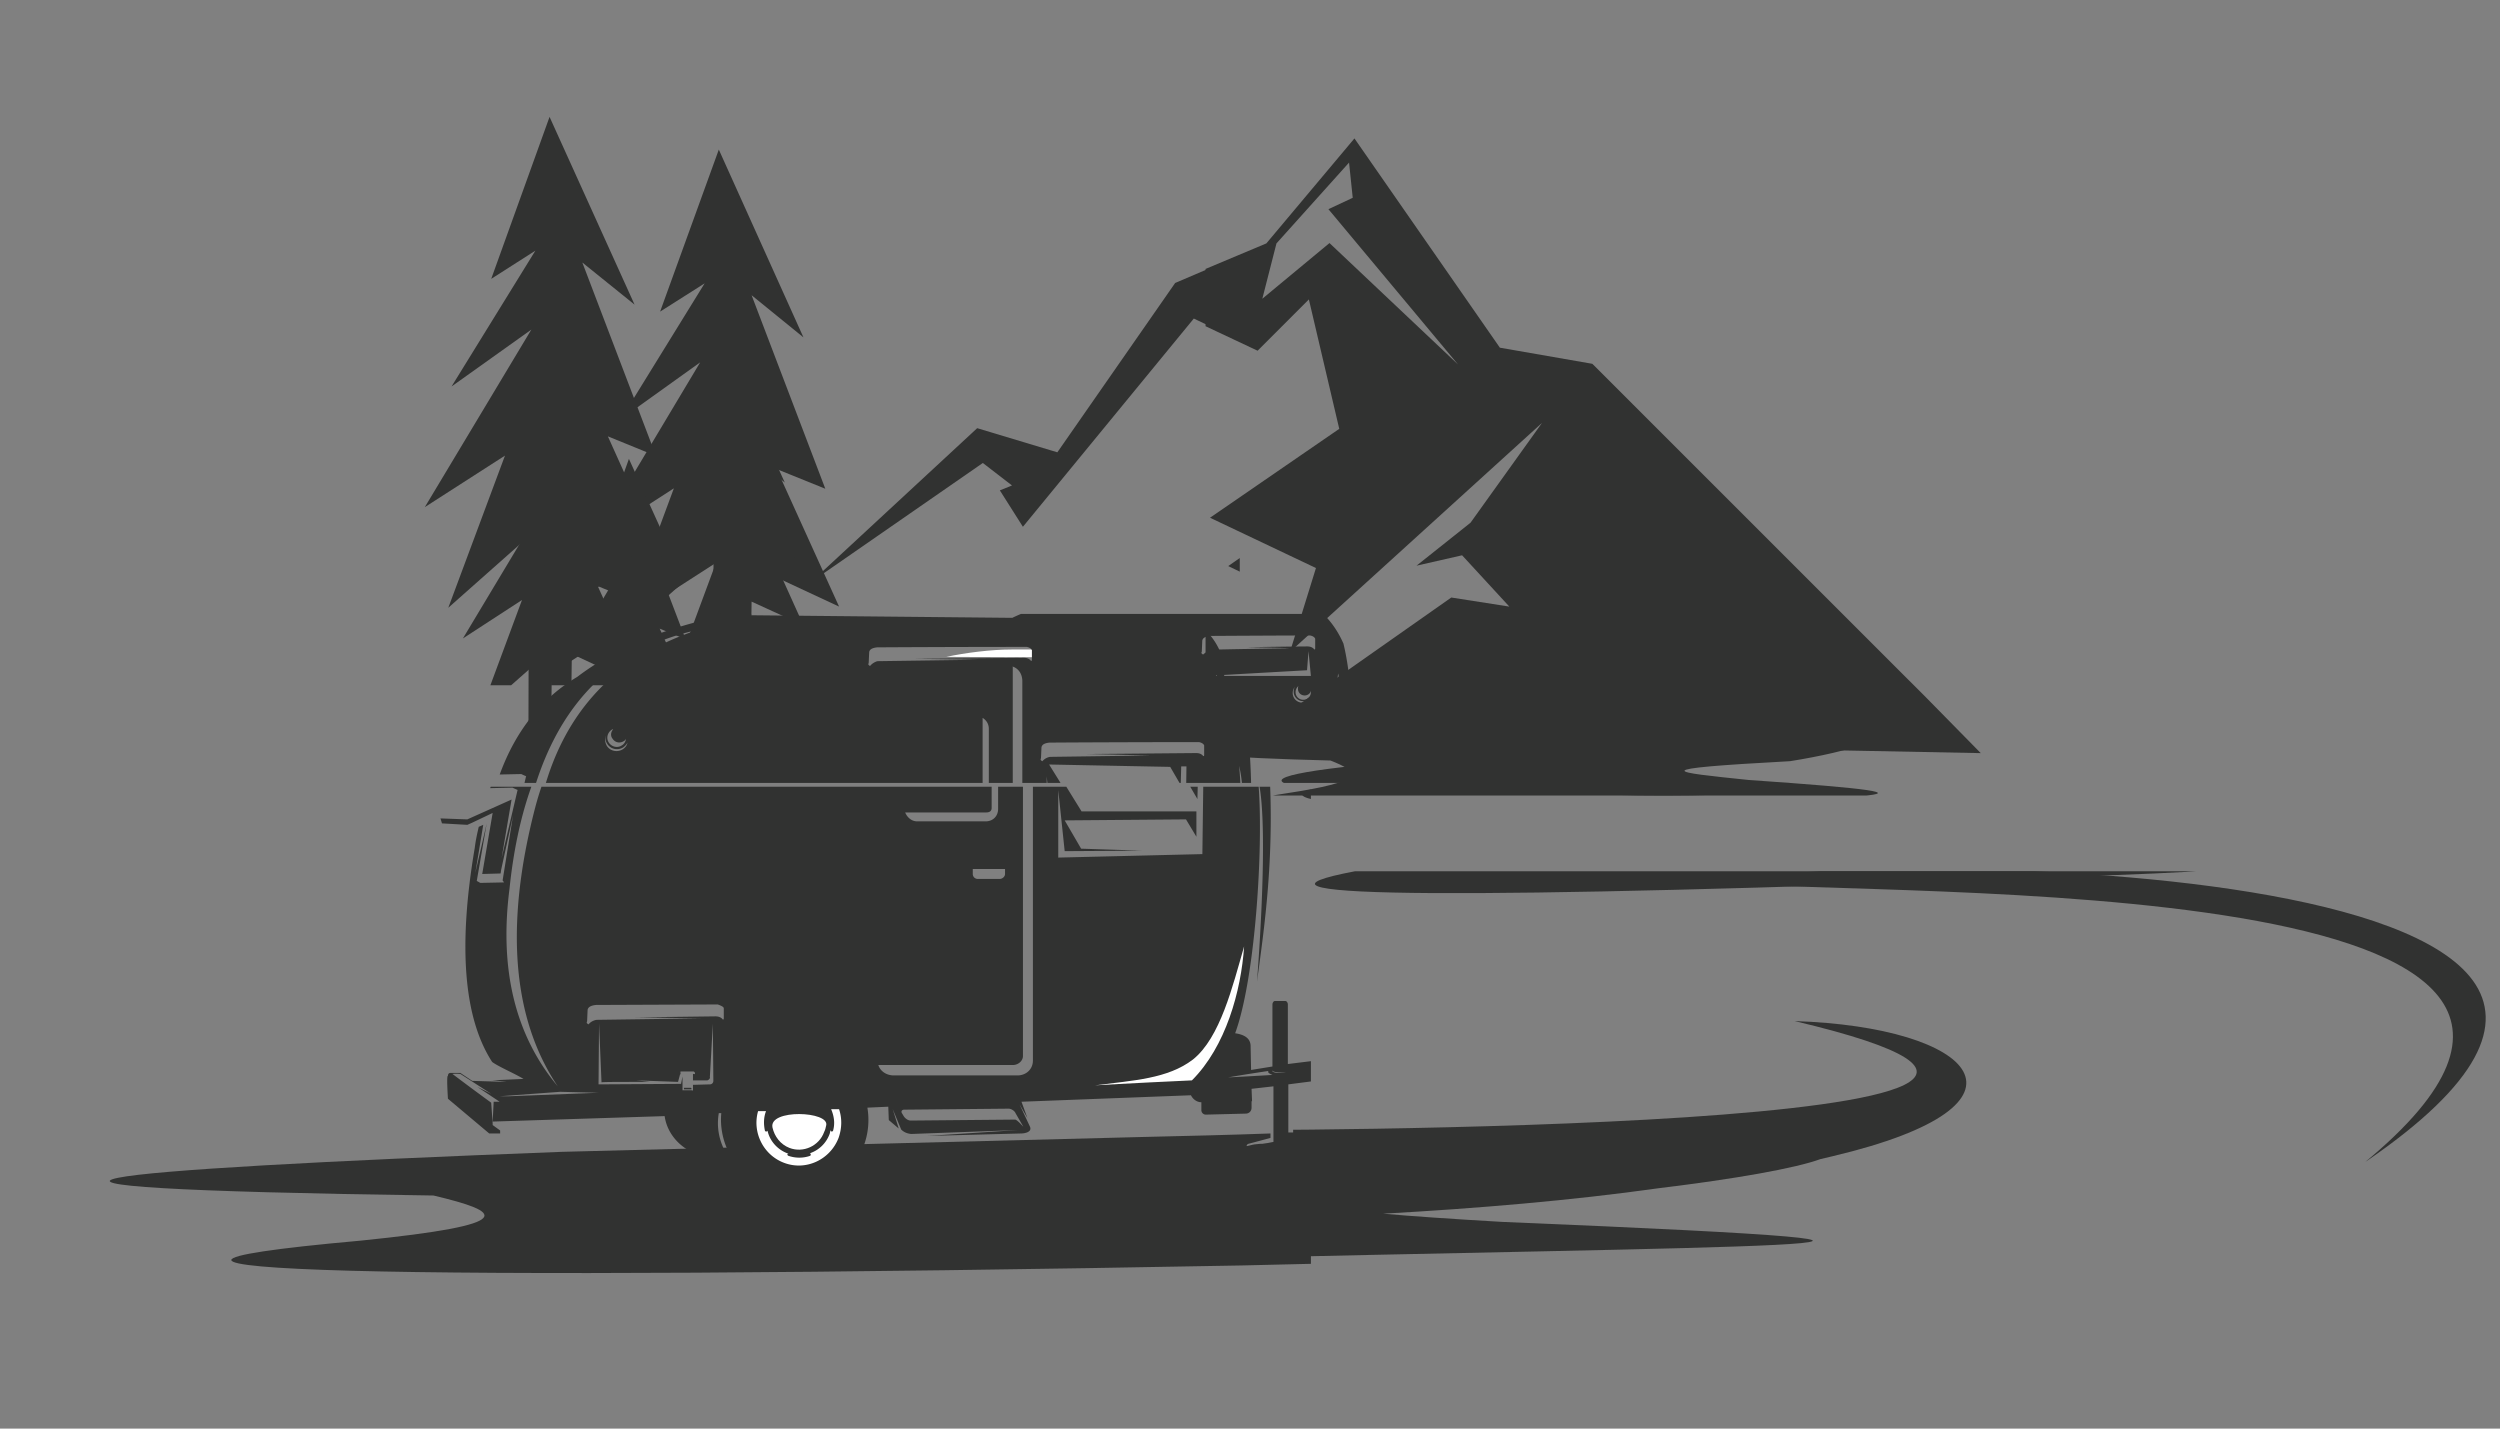 <?xml version="1.0" encoding="UTF-8"?>
<svg data-bbox="6.263 -10.835 255.29 139.159" height="192" viewBox="0 0 252 144" width="336" xmlns="http://www.w3.org/2000/svg" data-type="color">
    <rect x="0" y="0" width="252" height="144" fill="#808080" stroke="none"/>
    <g>
        <defs>
            <clipPath id="145de65e-2e53-4e66-bb4e-fad7b6d7a879">
                <path d="M11 102h121.14v27H11Zm0 0"/>
            </clipPath>
            <clipPath id="f6a7aceb-7637-44c5-b7ec-e8e6d25dfe7e">
                <path d="M131 79.305h1.14V90H131Zm0 0"/>
            </clipPath>
            <clipPath id="f2246f1b-8296-4890-84b2-1d9a0a4196c3">
                <path d="M84 79.305h48.14V118H84Zm0 0"/>
            </clipPath>
            <clipPath id="35e2099b-28a4-4319-9b41-9293f1c9d509">
                <path d="M44 79.305h88.14V121H44Zm0 0"/>
            </clipPath>
            <clipPath id="89482348-b3c2-4f6a-9953-e033a138276c">
                <path d="M121.52 72H191v8.191h-69.48Zm0 0"/>
            </clipPath>
            <clipPath id="531c24e6-c8be-48b4-8a1f-18fe0e8ad139">
                <path d="M121.52 13.934H208V80.19h-86.48Zm0 0"/>
            </clipPath>
            <clipPath id="edff27c5-752d-462c-ba17-da195a0bb713">
                <path d="M121.52 61H124v19.191h-2.48Zm0 0"/>
            </clipPath>
            <clipPath id="ed5ca2c6-c40d-4d80-bcca-aeda5b2f630e">
                <path d="M59 15h26v54.074H59Zm0 0"/>
            </clipPath>
            <clipPath id="a6228c0c-9bd6-4cf2-a9fb-f1ffa6b80460">
                <path d="M81 10.39h43.969v58.684H81Zm0 0"/>
            </clipPath>
            <clipPath id="b3d84fff-6583-4ae8-9d68-aeecbb80c410">
                <path d="M48 68h76.969v1.074H48Zm0 0"/>
            </clipPath>
            <clipPath id="ea26d44c-d1ad-4efd-a406-d512b98b09c9">
                <path d="M46 35h19v34.074H46Zm0 0"/>
            </clipPath>
            <clipPath id="d0da7bc7-0ffc-4079-9a91-1f2d4b654698">
                <path d="M56 46h14v23.074H56Zm0 0"/>
            </clipPath>
            <clipPath id="a15ef31d-2df0-4c34-8626-ba7827e25d76">
                <path d="M130.348 102H199v26h-68.652Zm0 0"/>
            </clipPath>
            <clipPath id="a185d4b9-6ce9-43ee-baae-3009498d17ca">
                <path d="M130.348 87.824H227V91h-96.652Zm0 0"/>
            </clipPath>
            <clipPath id="965b73e0-10d4-413a-b407-f46c59a60cae">
                <path d="M130.348 87.824H251V118H130.348Zm0 0"/>
            </clipPath>
            <clipPath id="9bc0c1c8-886d-4633-8108-e6e38d175e76">
                <path d="M130.348 87.824H131V120h-.652Zm0 0"/>
            </clipPath>
            <clipPath id="9dba4b15-b584-485c-9315-272a36e6e403">
                <path d="M58 61.883h30V66H58Zm0 0"/>
            </clipPath>
            <clipPath id="ec7cf71a-0c86-40f1-b67b-e9ca1d21db6c">
                <path d="M129 73h8.3v5.918H129Zm0 0"/>
            </clipPath>
            <clipPath id="8c11c7cb-60c4-4c87-8115-b6fafffcddef">
                <path d="M84 61.883h53.3v17.035H84Zm0 0"/>
            </clipPath>
            <clipPath id="1e9f1f8e-603a-4f06-bc7b-961fbda19b97">
                <path d="M50.215 61.883H137v17.035H50.215Zm0 0"/>
            </clipPath>
            <clipPath id="7a014e0d-87ce-47ed-9e09-531c95e02906">
                <path d="M50.215 61.883H65V74H50.215Zm0 0"/>
            </clipPath>
            <clipPath id="c9cfd3ee-34a5-4b7a-a57a-4d6e1d82aac0">
                <path d="M54 61.883h17V67H54Zm0 0"/>
            </clipPath>
        </defs>
        <g clip-path="url(#145de65e-2e53-4e66-bb4e-fad7b6d7a879)">
            <path fill-rule="evenodd" d="m115.29 114.605-58.665 1.5c-48.594 1.852-66.328 3.653-12.926 4.403 6.914 1.648 8.918 2.898-7.363 4.55-35.117 3.153 2.906 4.102 88.82 2.5 58.864-1.449 97.387-1.3 34.766-3.902-5.211-.297-9.52-.597-12.324-.847 9.718-.551 19.34-1.352 28.554-2.653 7.817-.949 14.028-2.05 16.633-3 .403-.101.8-.199 1.254-.3 22.742-5.403 14.578-13.403-3.91-14.004 48.492 11.503-58.309 11.304-60.566 11.304v1.25c-.25 0-2.403-.3-3.555.047-.25.05-.352.102-.352.05 0-.05.102-.198.153-.198l2.254-.602v-.45c-4.16.153-8.47.25-12.774.352Zm0 0" fill="#313231" data-color="1"/>
        </g>
        <g clip-path="url(#f6a7aceb-7637-44c5-b7ec-e8e6d25dfe7e)">
            <path fill-rule="evenodd" d="m189.379 75.793-35.117 1.5c-29.106 1.852-32.16 3.852-.153 4.652 4.16 1.649 5.313 2.899-4.406 4.551-21.039 3.152-5.812 3.902 45.637 2.25 35.265-1.45 58.312-1.3 20.84-3.902-11.524-1.2-15.88-1.598 6.16-2.801 9.117-1.45 16.031-3.8 13.879-5-3.508-2-24.246-2.3-46.84-1.25Zm0 0" fill="#313231" data-color="1"/>
        </g>
        <g clip-path="url(#f2246f1b-8296-4890-84b2-1d9a0a4196c3)">
            <path fill-rule="evenodd" d="m151.957 53.234-3.855 12.504 37.418-34.16-10.618 14.906-8.015 6.403 6.761-1.551 7.012 7.652-8.613-1.351-29.059 20.508 87.168 2.3 20.489.399-8.114-8.301-49.547-49.766-13.726-2.402-21.59-31.21L144.594 4.82l-14.93 6.301-14.578 20.707-9.918-2.95-20.54 18.806 21.243-14.555 3.606 2.75-1.504.601 2.855 4.45 21.14-25.457 11.321 5.351 7.617-7.652 4.508 19.308-19.187 13.254Zm30.61 35.262c9.468-3.152 114.417-3.8 66.527 28.961 36.77-30.46-48.996-27.309-66.528-28.96Zm-9.52-65.621L153.96 4.77l-9.969 8.304 2.106-8.254 10.77-12.054.55 5.254-3.606 1.699Zm0 0" fill="#313231" data-color="1"/>
        </g>
        <g clip-path="url(#35e2099b-28a4-4319-9b41-9293f1c9d509)">
            <path fill-rule="evenodd" d="M53.922 81.496c-3.059 11.852-2.258 21.203 2.3 28.008-4.304-5.152-5.91-11.805-4.859-19.957C52.867 75.043 59.13 66.64 70.2 64.238c-8.613 2.801-14.023 8.555-16.277 17.258Zm73.937 26.457c-2.703.399-4.054.649-4.054.649 2.953-.149 4.457-.25 4.457-.25-.352-.149-.5-.25-.403-.399Zm.352-.05c.05.148.203.199.5.25.254 0 .601 0 .902-.102-.601.101-1.199.05-1.402-.149Zm8.969-39.063c-.25 1.5-.051 4.203-.754 5.152-.75 1-2.301 1-3.504 1.399 2.906.101 4.355-.098 4.355-.098.352-3.652-.047-6.352-.097-6.453Zm-34.118-.75c.653.2 1.055.8 1.055 1.55v37.262c0 .899-.703 1.5-1.555 1.5H90.09c-.703 0-1.352-.398-1.555-1.05h13.578c.5 0 1-.399 1-.899V68.09Zm26.801 41.215v6.3l.051-.55.203-.051c.25-.05 1.2.101 2.051.25.402.101.652.152.852.2.101.05.101.1.101.151 0 .051 0 .051-.05.051l-3.657.551 2.906-.602-3.207.551c-.25.051-2.203-.351-2.906-.5.402.098 2.106.5 2.606.598-.149 0-1.754-.297-2.504-.45-.25-.05-.301-.05-.301-.148 0-.05 0-.101.05-.101l2.305-.45v-5.601l-2.207.25.051 1.25h-.05v.648c0 .352-.25.602-.598.602l-4.008.101a.451.451 0 0 1-.453-.453v-.797c-.45 0-.852-.3-1.051-.703l-17.082.653.601 1.648-.804-1.398 1.054 2.25c.25.55-.504.699-.902.699l-9.469.25 9.22-.598-10.821.399c-.453-.051-.754-.2-1.004-.45l-.852-2.05.602 1.949-1-.852-.05-1.347-2.106.097c.453 2.703-.602 5.453-2.805 7.106-2.504 1.898-5.91 2.05-8.516.347-2.355-1.5-3.656-4.199-3.406-6.902h-.25c-.254 1.453.047 2.902.8 4.152a5.117 5.117 0 0 1-4.007-.5c-1.203-.75-2.055-1.949-2.254-3.351l-17.336.55.102-2h.601l-2.254-1.5 1.403.7-3.106-2s-.402-.05-.8 0a277.68 277.68 0 0 0 3.906 2.898l.148 2.102v.152l.754.547v.3h-1.102l-4.16-3.5c-.097-1.6-.097-2.35 0-2.3 0-.2.102-.3.25-.3h1.004l1.203.8 3.457.102c-.754-.102-1.304-.153-1.554-.153l3.258-.148c-.903-.55-2.458-1.203-3.157-1.703-2.855-4.399-3.457-11.602-1.754-21.606.098-.8.25-1.449.399-2.101l.453-.2-.8 4.852 1.151-5-1.003 5.8.351.2 2.403-.05-.149-.2 1.05-6.55-1.202 5.5-.047.35-1.856.052 1.051-6.153-2.101 1-.454.2-2.554-.149-.149-.5 2.703.098 4.461-2-1.004 5.902 1.606-6.851c.098 0-.102-.051-.504-.25l-2.254.05c1.656-4.554 4.36-8.004 8.117-10.254 4.008-3.05 9.22-5.203 15.68-6.504l29.856.301c2.906-1.398 6.812-2.351 11.773-2.949l15.23.047c3.606.453 6.211 2.3 7.664 5.602.7 2.902 1 6.804.801 10.503l-9.668.352-1.05-.902c.851 10.254-.454 18.359-1.106 23.308.352-4.601 1.106-16.504.102-20.406.601 6.004-.2 19.855-2.305 25.61 1.004.148 1.504.55 1.555 1.199l.05 2.5 2.153-.348v-6.254c0-.148.101-.348.25-.348h1.05c.153 0 .254.2.254.348v6.004l4.055-.5c.805.547 1.152 1.2 1.055 1.898Zm3.157-39.164c-.047.101-.047.199-.047.3 0 .399.3.7.699.7.3 0 .601-.2.652-.5v.148a.79.79 0 0 1-.8.8.79.79 0 0 1-.805-.8c0-.297.152-.5.3-.648ZM98.555 88.598h2.203c.3 0 .55-.25.55-.5v-.5h-3.253v.5c0 .297.25.5.5.5ZM60.684 76.242c.351.551 1.101.7 1.652.352.2-.153.352-.301.45-.5-.048.3-.25.55-.5.699-.552.352-1.302.2-1.653-.352-.2-.347-.25-.75-.102-1.097-.097.297-.047.597.153.898Zm.55-.55c.25.402.75.5 1.153.25a.603.603 0 0 0 .25-.25c-.051.3-.2.55-.45.703-.453.296-1.054.148-1.355-.301-.3-.453-.148-1.051.3-1.352.052-.05.102-.05.153-.05-.25.3-.3.699-.05 1Zm17.332-13.754 15.532.25v-1.301c0-.7-.551-1.301-1.305-1.301l-12.922-.2c-.703 0-1.305.551-1.305 1.25Zm-9.617 47.714h.7l.05.051v.102h-.75s0 .047 0 0v-.102s-.05-.05 0-.05Zm22.192 2.203 10.52-.101c.25 0 .6.2.702.45l.75 1.3c.153.25-.55-.649-.8-.649l-10.52.098c-.25 0-.55-.2-.703-.45l-.149-.25c-.152-.198-.05-.398.2-.398Zm-21.29-1.953c0 .051-.101 0-.152 0h-.949.047v-1.398l-.149.75-8.316.05.05-6.152.25 5.95c.15-.047 1.755-.047 4.911-.047l-1.402-.153 4.207.153.199-.75s.05 0 .05-.051v-.102c0-.05-.05-.148.051-.148h1.254c.047 0 .149.098.149.148v.102c0 .05-.051 0-.149 0h-.05v.648h1.453c.148-.05.3-.199.25-.347l.3-5.356.051 5.754c0 .2-.152.352-.351.352l-1.703.047Zm-9.519.25-9.066.352h-.903l6.114-.45Zm39.023-27.359h-6.91c-.554 0-1.004-.398-1.203-.898h8.164c.352 0 .551-.149.551-.45v-7.953c.402.25.652.649.652 1.149v6.902c0 .703-.5 1.25-1.254 1.25ZM88.184 68.039c-.047 0-.098-.05-.149-.098-.05-.05-.05-.101 0-.203l.05-1.148c.052-.3.353-.45.853-.5 8.164-.05 15.628-.05 15.628-.05.301.05.5.198.551.35v1c0 .15-.097.15-.148.051-.203-.203-.453-.25-.703-.25-5.36.047-11.422.098-11.422.098l6.613.102-10.52.148c-.3.102-.55.25-.753.5Zm29.359 9.402-10.523.153c-.297.05-.598.199-.801.449-.051 0-.098-.05-.149-.102-.05-.046-.05-.097 0-.199l.051-1.148c.047-.301.348-.453.852-.5 8.164-.051 15.629-.051 15.629-.051.3.05.5.2.55.352v1c0 .148-.101.148-.152.046-.2-.199-.45-.25-.7-.25-5.359.051-11.421.102-11.421.102Zm5.508-10.601c-.051 0-.098-.05-.149-.102-.05-.047-.05-.097 0-.199l.051-1.148c.047-.301.348-.454.852-.5 8.164-.051 10.418-.051 10.418-.051.3.05.5.2.55.347v1c0 .153-.097.153-.148.051-.203-.199-.453-.25-.703-.25-5.36.051-6.211.102-6.211.102 4.41.05 4.309.097 4.309.097-7.016.102-8.165.153-8.165.153-.3.148-.601.3-.804.5Zm-50.094 34.812v1c0 .149-.102.149-.152.047-.2-.199-.45-.25-.7-.25l-8.066.102 6.613.101-10.52.149c-.3.05-.6.199-.8.449-.05 0-.102-.05-.152-.098-.051-.05-.051-.101 0-.203l.05-1.148c.051-.301.352-.45.852-.5l12.273-.051c.403.152.602.25.602.402Zm48.242-15.558-14.527.351v-6.8l.648 6.152 7.817-.05-6.16-.2-1.657-2.852 12.227-.101 1.05 1.75v-2.551h-11.574l-2.101-3.398 12.672.25 1.105 1.898.047-1.95h.55Zm13.125-17.004h-10.922l10.52-.602.152-2Zm-.902 2.8a.942.942 0 0 0 .8-.449.984.984 0 0 1-.699.301c-.55 0-1.003-.453-1.003-1a.98.98 0 0 1 .152-.55c-.152.199-.254.398-.254.699 0 .55.453 1 1.004 1Zm0 0" fill="#313231" data-color="1"/>
        </g>
        <path fill-rule="evenodd" d="M110.379 109.402c3.855-.5 7.312-.648 9.867-2.601 2.754-2.2 4.008-7.403 5.16-11.403-.3 4.5-1.851 10.102-5.261 13.504-6.512.301-9.766.5-9.766.5Zm0 0" fill="#ffffff" data-color="2"/>
        <path fill-rule="evenodd" d="M83.277 113.453c.399-1.45-5.812-1.7-5.41.203.2.899.801 1.7 1.703 2.051 1.403.547 3.004-.203 3.504-1.602.102-.199.153-.402.203-.652Zm0 0" fill="#ffffff" data-color="2"/>
        <path fill-rule="evenodd" d="M79.367 116.254c-1.05-.399-1.8-1.3-2.004-2.3 0 .05-.047.1-.097.1-.051 0-.102 0-.153-.05-.148-.649-.148-1.352.102-2h-.8c-.603 2.101.5 4.402 2.605 5.203 2.203.848 4.656-.3 5.507-2.504.352-1 .352-2 .051-2.898h-.8c.3.699.402 1.449.199 2.148 0 .05-.051.102-.149.102-.101 0-.101-.149-.101-.149-.051.149-.051.25-.102.399a3.209 3.209 0 0 1-2.004 1.949c.05 0 .102.05.102.101 0 .051 0 .102-.051.149-.7.25-1.5.25-2.203 0-.051 0-.102-.098-.102-.149 0-.05.102-.101.153-.101Zm0 0" fill="#ffffff" data-color="2"/>
        <g clip-path="url(#89482348-b3c2-4f6a-9953-e033a138276c)">
            <path fill-rule="evenodd" d="m158.059 72.5-23.844 1.016c-19.766 1.25-21.84 2.601-.102 3.144 2.82 1.113 3.606 1.961-2.996 3.074-14.285 2.13-3.945 2.637 30.988 1.524 23.95-.98 39.594-.88 14.153-2.637-7.824-.812-10.785-1.082 4.183-1.894 6.192-.98 10.883-2.57 9.422-3.38-2.383-1.355-16.465-1.554-31.804-.847Zm0 0" fill="#313231" data-color="1"/>
        </g>
        <g clip-path="url(#531c24e6-c8be-48b4-8a1f-18fe0e8ad139)">
            <path fill-rule="evenodd" d="m132.648 57.258-2.617 8.449 25.41-23.086-7.214 10.07-5.442 4.329 4.594-1.047 4.762 5.172-5.852-.915-19.73 13.86 59.187 1.555 13.914.27-5.512-5.61-33.64-33.633-9.32-1.625-14.66-21.094-8.88 10.582-10.136 4.258-9.899 13.996-6.734-1.996-13.945 12.71 14.421-9.835 2.45 1.86-1.02.406 1.938 3.007 14.355-17.207 7.688 3.618 5.168-5.172 3.062 13.047-13.027 8.96Zm20.786 23.828c6.43-2.129 77.691-2.566 45.171 19.574 24.97-20.586-33.265-18.457-45.171-19.574Zm-6.465-44.348L134.012 24.5l-6.77 5.613 1.426-5.578 7.316-8.148.371 3.55-2.449 1.149Zm0 0" fill="#313231" data-color="1"/>
        </g>
        <g clip-path="url(#edff27c5-752d-462c-ba17-da195a0bb713)">
            <path fill-rule="evenodd" d="M66.082 76.355c-2.074 8.012-1.531 14.332 1.563 18.93-2.926-3.484-4.012-7.976-3.297-13.488 1.02-9.805 5.27-15.48 12.789-17.106-5.852 1.895-9.524 5.782-11.055 11.664Zm50.207 17.883c-1.84.27-2.758.438-2.758.438 2.008-.102 3.028-.168 3.028-.168-.239-.102-.34-.172-.27-.27Zm.238-.035c.032.102.133.133.34.168.168 0 .406 0 .61-.066-.407.066-.817.03-.95-.102Zm6.086-26.402c-.168 1.015-.031 2.84-.508 3.484-.511.676-1.566.676-2.382.945 1.972.067 2.96-.066 2.96-.066.239-2.469-.035-4.293-.07-4.363Zm-23.164-.504c.442.133.715.539.715 1.047v25.183c0 .61-.477 1.012-1.055 1.012h-8.468c-.477 0-.918-.27-1.055-.707h9.219c.34 0 .68-.273.68-.61V67.298Zm18.2 27.851v4.258l.035-.37.136-.032c.168-.035.817.066 1.395.168.27.066.441.101.578.137.066.03.066.066.066.097 0 .035 0 .035-.035.035l-2.48.371 1.972-.406-2.18.375c-.167.031-1.495-.238-1.972-.34.273.067 1.43.34 1.77.407-.102 0-1.192-.203-1.7-.305-.171-.035-.207-.035-.207-.102 0-.035 0-.066.035-.066l1.567-.305v-3.785l-1.496.168.031.844h-.031v.441a.395.395 0 0 1-.41.407L112 97.21a.305.305 0 0 1-.305-.305v-.539c-.304 0-.578-.203-.715-.472l-11.597.437.406 1.117-.543-.949.715 1.523c.168.372-.34.473-.613.473l-6.43.168 6.262-.406-7.348.273c-.309-.035-.512-.136-.684-.304l-.578-1.387.41 1.316-.68-.574-.034-.91-1.43.066a4.95 4.95 0 0 1-1.902 4.801c-1.704 1.281-4.016 1.383-5.786.234a5.014 5.014 0 0 1-2.312-4.664h-.168c-.172.98.031 1.961.543 2.805a3.473 3.473 0 0 1-2.723-.336c-.816-.508-1.394-1.32-1.527-2.266l-11.77.372.067-1.352h.406l-1.527-1.016.949.477-2.106-1.356s-.273-.03-.546 0a168.524 168.524 0 0 0 2.652 1.961l.105 1.422v.102l.508.371v.203h-.746L60.13 96.13c-.07-1.082-.07-1.59 0-1.555 0-.136.066-.203.168-.203h.683l.817.543 2.344.066a10.404 10.404 0 0 0-1.055-.101l2.21-.102c-.609-.37-1.663-.812-2.14-1.148-1.941-2.977-2.347-7.844-1.191-14.606.066-.539.172-.98.273-1.418l.305-.136L62 80.75l.781-3.383-.68 3.922.239.137 1.633-.035-.102-.133.715-4.43-.816 3.719-.036.234-1.257.035.714-4.156-1.43.676-.308.133-1.734-.102-.102-.336 1.836.067 3.027-1.352-.68 3.988 1.09-4.629c.067 0-.066-.035-.34-.171l-1.53.035c1.12-3.074 2.96-5.41 5.511-6.93 2.719-2.062 6.258-3.516 10.645-4.394l20.273.203c1.973-.946 4.63-1.59 7.996-1.996l10.34.035c2.45.304 4.219 1.554 5.203 3.785.477 1.96.68 4.598.543 7.101l-6.562.235-.715-.61c.578 6.93-.305 12.407-.75 15.754.238-3.109.75-11.156.07-13.793.406 4.059-.136 13.422-1.566 17.309.68.102 1.02.371 1.055.812l.035 1.688 1.46-.234v-4.227c0-.102.07-.238.172-.238h.715c.102 0 .168.136.168.238v4.055l2.758-.336c.543.37.781.812.715 1.285Zm2.144-26.468c-.035.07-.035.136-.035.203 0 .273.203.476.476.476.204 0 .407-.136.442-.34v.102c0 .305-.239.54-.543.54a.535.535 0 0 1-.547-.54c0-.203.102-.34.207-.441ZM96.391 81.156h1.496c.203 0 .37-.172.37-.34v-.336h-2.21v.336c0 .204.172.34.344.34Zm-25.72-8.351a.83.83 0 0 0 1.126.238.965.965 0 0 0 .305-.34.707.707 0 0 1-.34.473.817.817 0 0 1-1.121-.235c-.137-.238-.172-.507-.07-.746-.067.203-.036.407.1.61Zm.376-.371c.172.27.512.34.781.168a.397.397 0 0 0 .172-.168.664.664 0 0 1-.305.472c-.308.203-.715.102-.922-.203a.654.654 0 0 1 .207-.91c.032-.035.067-.035.102-.035-.172.203-.203.472-.035.676Zm11.77-9.297 10.546.172v-.88a.874.874 0 0 0-.886-.878l-8.778-.137c-.472 0-.883.371-.883.844Zm-6.532 32.25h.477l.035.031v.07h-.512s0 .032 0 0v-.07s-.035-.031 0-.031Zm15.07 1.484 7.141-.066c.172 0 .41.136.477.304l.511.88c.102.167-.375-.438-.543-.438l-7.144.066c-.172 0-.375-.137-.477-.305l-.101-.167c-.102-.137-.035-.274.136-.274Zm-14.457-1.316c0 .035-.07 0-.101 0h-.648.035v-.946l-.102.504-5.648.035.035-4.156.172 4.024c.101-.036 1.187-.036 3.332-.036l-.953-.101 2.859.101.133-.507s.035 0 .035-.035v-.067c0-.035-.035-.101.035-.101h.852c.03 0 .101.066.101.101v.067c0 .035-.035 0-.101 0h-.036v.44h.985c.105-.034.207-.136.172-.237l.203-3.618.035 3.891a.231.231 0 0 1-.238.234l-1.157.036Zm-6.464.168-6.157.238h-.613l4.152-.305Zm26.5-18.489h-4.696c-.375 0-.68-.27-.816-.609h5.547c.238 0 .37-.102.37-.305v-5.375a.899.899 0 0 1 .446.778v4.664a.822.822 0 0 1-.851.847Zm-7.586-9.972c-.035 0-.067-.035-.102-.067-.035-.035-.035-.07 0-.136l.035-.778c.031-.203.239-.304.578-.336 5.543-.035 10.61-.035 10.61-.035.207.035.344.133.375.235v.68c0 .097-.067.097-.102.03-.137-.132-.305-.168-.476-.168-3.641.036-7.754.067-7.754.067l4.488.07-7.14.098a1.06 1.06 0 0 0-.512.34Zm19.933 6.355-7.144.102a.862.862 0 0 0-.543.304c-.035 0-.07-.035-.102-.07-.035-.031-.035-.066 0-.133l.031-.777c.036-.203.239-.305.579-.34 5.546-.031 10.613-.031 10.613-.031.207.031.34.133.375.234v.676c0 .102-.067.102-.102.035-.136-.137-.304-.168-.476-.168l-7.754.067Zm3.742-7.168c-.035 0-.07-.031-.101-.066-.035-.035-.035-.067 0-.137l.031-.777c.035-.203.238-.305.578-.336 5.547-.035 7.078-.035 7.078-.035.204.035.34.136.371.238v.676c0 .101-.066.101-.101.031-.137-.133-.305-.168-.477-.168-3.636.035-4.215.07-4.215.07 2.993.032 2.922.067 2.922.067-4.761.066-5.543.101-5.543.101-.203.102-.406.203-.543.336ZM79.008 89.977v.675c0 .102-.07.102-.102.035-.136-.136-.308-.167-.476-.167l-5.477.066 4.488.066-7.14.102a.898.898 0 0 0-.547.305c-.035 0-.067-.036-.102-.067-.035-.035-.035-.07 0-.137l.035-.777c.032-.203.239-.305.579-.336l8.332-.035c.273.102.41.168.41.27Zm32.758-10.512-9.868.234v-4.594l.442 4.157 5.308-.035-4.183-.133-1.125-1.93 8.3-.066.715 1.183V76.56h-7.859l-1.426-2.301 8.606.172.746 1.28.035-1.315h.375Zm8.91-11.492h-7.414l7.14-.407.102-1.351Zm-.614 1.89a.648.648 0 0 0 .547-.304.673.673 0 0 1-1.156-.473c0-.133.031-.27.102-.371a.735.735 0 0 0-.172.472.68.68 0 0 0 .68.676Zm0 0" fill="#313231" data-color="1"/>
        </g>
        <g clip-path="url(#ed5ca2c6-c40d-4d80-bcca-aeda5b2f630e)">
            <path fill-rule="evenodd" d="m62.25 64.563 9.676-8.579-.082 18.145 2.652-1.856.246-15.71 9.836 4.578-6.285-13.856 4.898 1.98-7.43-19.507 5.227 4.25-8.531-18.93-5.918 16.332 4.488-2.848-8.449 13.692 8-5.73-10.695 17.894 8.043-5.195Zm0 0" fill="#313231" data-color="1"/>
        </g>
        <g clip-path="url(#a6228c0c-9bd6-4cf2-a9fb-f1ffa6b80460)">
            <path fill-rule="evenodd" d="m136.621 63.242-3.14 10.309 30.492-28.164-8.657 12.289-6.53 5.277 5.51-1.277 5.716 6.308-7.02-1.113-23.676 16.906 71.024 1.899 16.695.328-6.613-6.844-40.367-41.031-11.188-1.977-17.59-25.73-10.656 12.906-12.164 5.195-11.875 17.07L98.5 43.16 81.762 58.664 99.07 46.668l2.938 2.266-1.223.496 2.324 3.668 17.227-20.989 9.227 4.414 6.203-6.308 3.672 15.914-15.633 10.93Zm24.941 29.07c7.715-2.597 93.231-3.132 54.208 23.876 29.96-25.11-39.922-22.512-54.208-23.876Zm-7.753-54.097-15.555-14.93-8.121 6.844 1.715-6.8 8.777-9.938.445 4.328-2.937 1.402Zm0 0" fill="#313231" data-color="1"/>
        </g>
        <g clip-path="url(#b3d84fff-6583-4ae8-9d68-aeecbb80c410)">
            <path fill-rule="evenodd" d="M56.742 86.54c-2.492 9.772-1.84 17.483 1.875 23.093-3.508-4.246-4.816-9.73-3.957-16.453 1.223-11.957 6.324-18.887 15.348-20.868-7.024 2.313-11.43 7.055-13.266 14.227Zm60.246 21.815c-2.203.329-3.304.536-3.304.536 2.406-.125 3.632-.207 3.632-.207-.285-.125-.41-.207-.328-.329Zm.285-.043c.043.126.165.165.41.208.204 0 .489 0 .735-.082-.488.082-.98.039-1.145-.126Zm7.309-32.203c-.203 1.235-.043 3.461-.613 4.246-.614.825-1.88.825-2.856 1.157 2.367.082 3.551-.086 3.551-.086.285-3.008-.043-5.235-.082-5.317Zm-27.797-.62c.531.167.856.66.856 1.28v30.72c0 .741-.57 1.238-1.266 1.238H86.211c-.57 0-1.102-.332-1.266-.868h11.063c.41 0 .816-.332.816-.742V75.488Zm21.836 33.98v5.195l.043-.453.16-.043c.207-.043.98.082 1.676.207.324.082.531.121.695.164.078.043.078.082.078.125 0 .04 0 .04-.039.04l-2.98.452 2.367-.492-2.613.453c-.203.04-1.793-.289-2.367-.414a85.05 85.05 0 0 0 2.125.496c-.125 0-1.43-.246-2.043-.37-.203-.044-.243-.044-.243-.126 0-.039 0-.082.04-.082l1.878-.371v-4.617l-1.796.207.039 1.031h-.04v.535a.47.47 0 0 1-.488.492l-3.265.086a.368.368 0 0 1-.368-.37v-.66c-.37 0-.695-.25-.859-.579l-13.918.535.488 1.36-.652-1.153.856 1.856c.207.453-.407.578-.735.578l-7.715.203 7.512-.492-8.816.328c-.368-.04-.614-.164-.817-.371l-.695-1.692.492 1.61-.816-.7-.043-1.113-1.715.082c.367 2.227-.488 4.492-2.285 5.856-2.04 1.566-4.817 1.691-6.938.289a6.152 6.152 0 0 1-2.777-5.692h-.203a5.014 5.014 0 0 0 .652 3.422 4.122 4.122 0 0 1-3.266-.414c-.98-.617-1.671-1.605-1.835-2.762l-14.125.454.082-1.649h.492l-1.84-1.238 1.144.578-2.53-1.648s-.325-.043-.653 0c2 1.527 3.183 2.39 3.183 2.39l.122 1.735v.12l.613.454v.25h-.899l-3.386-2.887c-.082-1.32-.082-1.937 0-1.898 0-.164.082-.246.203-.246h.816l.98.66 2.817.082c-.613-.082-1.062-.125-1.266-.125l2.653-.121c-.735-.457-2-.993-2.57-1.403-2.329-3.629-2.817-9.566-1.43-17.816.082-.66.203-1.195.328-1.73l.367-.165-.652 4 .937-4.125-.816 4.785.285.165 1.96-.043-.124-.164.86-5.403-.981 4.535-.04.29-1.51.042.855-5.074-1.711.828-.368.164-2.082-.125-.125-.414 2.207.086 3.633-1.652-.816 4.867 1.304-5.648c.083 0-.082-.043-.41-.207l-1.836.043c1.348-3.754 3.551-6.598 6.614-8.454 3.265-2.515 7.511-4.289 12.777-5.363l24.328.25c2.367-1.156 5.55-1.941 9.59-2.433l12.41.039c2.938.37 5.063 1.898 6.246 4.62.57 2.391.817 5.606.653 8.657l-7.88.289-.855-.742c.692 8.453-.367 15.133-.898 19.215.285-3.793.898-13.606.082-16.82.488 4.945-.164 16.367-1.88 21.109.817.125 1.227.453 1.267.992l.039 2.059 1.757-.286v-5.156c0-.125.082-.289.204-.289h.855c.125 0 .207.164.207.29v4.948l3.305-.414c.652.453.937.992.86 1.567Zm2.574-32.29c-.043.083-.043.165-.043.247a.56.56 0 0 0 .57.578c.247 0 .493-.164.532-.41v.12a.648.648 0 0 1-.652.661.648.648 0 0 1-.653-.66c0-.246.121-.41.246-.535ZM93.11 92.396h1.797c.246 0 .45-.204.45-.41v-.415h-2.653v.414c0 .246.203.41.406.41ZM62.25 82.21a.976.976 0 0 0 1.348.289c.164-.125.285-.246.367-.414a.846.846 0 0 1-.406.578.976.976 0 0 1-1.348-.289c-.164-.29-.203-.617-.082-.906-.082.246-.04.496.121.742Zm.45-.453a.67.67 0 0 0 .94.207.518.518 0 0 0 .204-.207.819.819 0 0 1-.367.578c-.368.246-.86.121-1.102-.25-.246-.371-.125-.863.242-1.113.043-.04.082-.04.125-.04-.207.247-.246.579-.043.825Zm14.124-11.34 12.653.207V69.55c0-.578-.45-1.07-1.059-1.07l-10.531-.165c-.575 0-1.063.454-1.063 1.028Zm-7.836 39.34h.57l.04.039v.082h-.61s0 .043 0 0v-.082s-.043-.04 0-.04Zm18.082 1.812 8.57-.082c.204 0 .489.164.57.371l.614 1.07c.121.208-.449-.534-.652-.534l-8.57.082c-.207 0-.45-.165-.575-.372l-.12-.207c-.122-.164-.044-.328.163-.328Zm-17.347-1.61c0 .044-.082 0-.125 0h-.774.04v-1.151l-.122.617-6.777.043.043-5.074.203 4.906c.121-.04 1.43-.04 4-.04l-1.145-.124 3.43.125.164-.621s.04 0 .04-.04v-.081c0-.043-.04-.125.042-.125h1.02c.043 0 .12.082.12.125v.082c0 .039-.038 0-.12 0h-.04v.535h1.184c.121-.04.242-.164.203-.29l.246-4.41.04 4.743a.28.28 0 0 1-.286.289l-1.386.039Zm-7.758.208-7.387.289h-.734l4.98-.371Zm31.797-22.555h-5.633c-.45 0-.817-.332-.977-.742h6.653c.285 0 .449-.125.449-.371V79.94c.324.207.531.54.531.95v5.691c0 .578-.41 1.031-1.023 1.031ZM84.66 75.45c-.039 0-.082-.043-.12-.082-.044-.043-.044-.082 0-.168l.038-.945c.043-.25.285-.371.695-.414 6.653-.04 12.735-.04 12.735-.04.246.04.41.165.449.286v.828c0 .121-.082.121-.121.04-.164-.165-.367-.208-.574-.208-4.367.043-9.305.082-9.305.082l5.387.086-8.57.121c-.247.082-.45.207-.614.414Zm23.922 7.75-8.574.125a1.06 1.06 0 0 0-.653.371c-.039 0-.082-.043-.12-.082-.044-.043-.044-.082 0-.164l.038-.949c.043-.246.286-.371.696-.414 6.652-.04 12.734-.04 12.734-.04.246.04.406.165.45.29v.824c0 .121-.083.121-.122.04-.164-.165-.367-.204-.574-.204-4.367.04-9.305.082-9.305.082Zm4.488-8.742c-.039 0-.082-.039-.12-.082-.044-.04-.044-.082 0-.164l.038-.95c.043-.245.285-.37.696-.41 6.652-.042 8.488-.042 8.488-.042.246.043.41.164.45.289v.824c0 .125-.083.125-.122.043-.164-.164-.367-.207-.57-.207-4.368.043-5.063.082-5.063.082 3.59.043 3.512.082 3.512.082-5.715.082-6.656.125-6.656.125-.243.125-.489.246-.653.41ZM72.25 103.16v.824c0 .121-.078.121-.121.04-.164-.165-.367-.208-.57-.208l-6.575.086 5.391.082-8.574.121a1.089 1.089 0 0 0-.653.372c-.039 0-.082-.04-.12-.082-.044-.04-.044-.082 0-.165l.038-.949c.043-.246.286-.37.696-.41l10-.043c.328.125.488.207.488.332Zm39.309-12.824-11.836.285v-5.605l.53 5.07 6.368-.04-5.02-.167-1.347-2.348 9.96-.082.856 1.442v-2.102h-9.43l-1.714-2.805 10.328.207.898 1.567.04-1.61h.449Zm10.695-14.023h-8.899l8.575-.493.12-1.648Zm-.734 2.312a.776.776 0 0 0 .652-.371.798.798 0 0 1-.57.246.823.823 0 0 1-.817-.824c0-.164.04-.332.121-.453a.899.899 0 0 0-.203.574c0 .457.367.828.817.828Zm0 0" fill="#313231" data-color="1"/>
        </g>
        <path fill-rule="evenodd" d="m121.398 66.336-26.003-.125c1.921-.41 4.492-.742 6.574-.742h15.304c1.797 0 2.778.246 4.125.867Zm0 0" fill="#ffffff" data-color="2"/>
        <g clip-path="url(#ea26d44c-d1ad-4efd-a406-d512b98b09c9)">
            <path fill-rule="evenodd" d="m48.414 71.82 7.145-6.308-.043 15.832 1.96-2.637.165-12.785 7.265 3.383-4.656-10.227 3.594 1.484-5.469-14.433 3.875 3.137-6.324-13.899-4.328 12 3.304-2.062-6.242 10.062 5.918-4.207-7.918 13.195 5.957-3.875Zm0 0" fill="#313231" data-color="1"/>
        </g>
        <g clip-path="url(#d0da7bc7-0ffc-4079-9a91-1f2d4b654698)">
            <path fill-rule="evenodd" d="m57.965 72.563 5.144-4.579v6.805l1.43-.703.078-5.77 5.227 2.391-3.348-7.34 2.613 1.07-3.96-10.39 2.816 2.27-4.57-10.063-3.102 8.66 2.367-1.484-4.492 7.258 4.246-3.055-5.672 9.527 4.285-2.762Zm0 0" fill="#313231" data-color="1"/>
        </g>
        <path fill-rule="evenodd" d="m69.148 64.89 5.106-4.574-.043 8.536 1.43.12.12-8.327 5.227 2.39-3.308-7.34 2.574 1.075-3.961-10.391 2.816 2.266-4.57-10.06-3.105 8.7 2.37-1.527-4.492 7.258 4.247-3.051-5.676 9.527 4.289-2.765Zm0 0" fill="#313231" data-color="1"/>
        <path fill-rule="evenodd" d="m45.188 61.262 9.675-8.575-.082 16.04 2.653.246.246-15.707 9.836 4.574-6.243-13.856 4.856 1.98-7.43-19.503 5.266 4.246-8.57-18.926-5.88 16.328 4.45-2.843-8.45 13.691 8.044-5.734L42.82 51.12l8.082-5.195Zm0 0" fill="#313231" data-color="1"/>
        <g clip-path="url(#a15ef31d-2df0-4c34-8626-ba7827e25d76)">
            <path fill-rule="evenodd" d="m107.906 114.36-57.21 1.46c-47.395 1.801-64.688 3.551-12.606 4.282 6.742 1.605 8.695 2.824-7.184 4.43-34.25 3.066 2.836 3.988 86.63 2.433 57.405-1.414 94.98-1.266 33.905-3.797-5.082-.293-9.285-.586-12.02-.828 9.481-.535 18.86-1.313 27.849-2.578 7.625-.926 13.683-1.996 16.222-2.922.39-.094.781-.192 1.223-.29 22.18-5.257 14.219-13.042-3.813-13.624 47.297 11.191-56.87 10.996-59.07 10.996v1.215c-.242 0-2.344-.29-3.469.05-.242.047-.34.098-.34.047 0-.046.098-.191.145-.191l2.2-.586v-.437c-4.055.144-8.259.242-12.462.34Zm0 0" fill="#313231" data-color="1"/>
        </g>
        <g clip-path="url(#a185d4b9-6ce9-43ee-baae-3009498d17ca)">
            <path fill-rule="evenodd" d="m180.172 76.598-34.25 1.46c-28.387 1.801-31.367 3.747-.149 4.524 4.055 1.606 5.18 2.824-4.3 4.43-20.52 3.066-5.668 3.797 44.511 2.187 34.395-1.41 56.871-1.261 20.325-3.793-11.239-1.168-15.489-1.558 6.011-2.726 8.89-1.41 15.633-3.7 13.532-4.868-3.418-1.945-23.645-2.238-45.68-1.214Zm0 0" fill="#313231" data-color="1"/>
        </g>
        <g clip-path="url(#965b73e0-10d4-413a-b407-f46c59a60cae)">
            <path fill-rule="evenodd" d="m143.672 54.648-3.762 12.168 36.496-33.238-10.355 14.504-7.817 6.227 6.594-1.508 6.84 7.445-8.402-1.312-28.34 19.949 85.015 2.238 19.985.39-7.918-8.077-48.32-48.418L170.3 22.68 149.242-7.687l-12.75 15.23-14.562 6.133-14.22 20.144-9.67-2.87-20.032 18.3 20.715-14.164 3.52 2.68-1.47.582 2.786 4.332 20.62-24.77 11.04 5.207 7.43-7.445 4.394 18.781-18.711 12.899Zm29.851 34.309c9.235-3.066 111.594-3.7 64.887 28.176 35.863-29.637-47.785-26.57-64.887-28.176Zm-9.28-63.844L145.628 7.496l-9.727 8.078 2.055-8.031L148.46-4.184l.539 5.11-3.52 1.656Zm0 0" fill="#313231" data-color="1"/>
        </g>
        <g clip-path="url(#9bc0c1c8-886d-4633-8108-e6e38d175e76)">
            <path fill-rule="evenodd" d="M48.055 82.145c-2.98 11.535-2.196 20.632 2.25 27.25-4.203-5.012-5.766-11.485-4.739-19.415 1.465-14.113 7.57-22.289 18.368-24.625-8.403 2.727-13.68 8.32-15.88 16.79Zm72.117 25.742c-2.637.39-3.957.633-3.957.633a296.8 296.8 0 0 0 4.347-.243c-.343-.144-.488-.242-.39-.39Zm.344-.047c.046.144.195.195.488.242.242 0 .586 0 .879-.098-.586.098-1.172.051-1.367-.144Zm8.742-38.008c-.242 1.461-.047 4.09-.73 5.012-.735.976-2.25.976-3.423 1.363 2.836.098 4.25-.098 4.25-.098.344-3.55-.046-6.18-.097-6.277Zm-33.27-.73c.633.195 1.024.78 1.024 1.511v36.254c0 .875-.684 1.457-1.512 1.457H83.332c-.684 0-1.32-.386-1.516-1.02H95.06c.488 0 .976-.39.976-.878V69.102Zm26.137 40.101v6.129l.05-.535.196-.047c.242-.05 1.172.098 2.004.242.39.098.633.145.828.195.098.047.098.098.098.145 0 .05 0 .05-.047.05l-3.567.536 2.833-.586-3.125.535c-.247.051-2.153-.34-2.836-.484.39.097 2.054.484 2.543.582-.149 0-1.711-.293-2.446-.438-.242-.047-.293-.047-.293-.144 0-.051 0-.098.051-.098l2.246-.437v-5.453l-2.148.246.047 1.214h-.047v.633c0 .34-.246.586-.586.586l-3.91.094a.435.435 0 0 1-.442-.438v-.777c-.437 0-.828-.293-1.023-.68l-16.66.633.586 1.606-.782-1.364 1.024 2.188c.246.539-.489.684-.88.684l-9.234.242 8.993-.582-10.555.386c-.441-.046-.734-.191-.977-.437l-.832-1.996.586 1.898-.976-.824-.051-1.316-2.05.097c.44 2.63-.587 5.305-2.735 6.91-2.445 1.848-5.766 1.997-8.309.34-2.293-1.457-3.566-4.086-3.32-6.715h-.246c-.242 1.41.05 2.825.781 4.04a4.985 4.985 0 0 1-3.906-.485c-1.172-.73-2.004-1.898-2.2-3.262l-16.906.536.098-1.946h.586l-2.195-1.46 1.367.679-3.031-1.945s-.391-.051-.782 0c2.395 1.8 3.813 2.824 3.813 2.824l.144 2.043v.144l.735.536v.293h-1.075l-4.054-3.407c-.098-1.558-.098-2.289 0-2.238 0-.195.097-.293.242-.293h.977l1.171.777 3.372.098c-.73-.098-1.27-.144-1.512-.144l3.176-.145c-.88-.54-2.395-1.168-3.079-1.656-2.785-4.282-3.37-11.29-1.71-21.024.097-.777.246-1.41.39-2.043l.442-.195-.786 4.723 1.125-4.868-.976 5.645.344.195 2.343-.05-.148-.196 1.027-6.375-1.172 5.356-.05.34-1.805.046 1.023-5.984-2.05.973-.442.195-2.492-.145-.145-.488 2.637.098 4.352-1.945-.98 5.742 1.566-6.668c.097 0-.098-.047-.489-.242l-2.199.046c1.61-4.425 4.25-7.785 7.914-9.976 3.91-2.965 8.989-5.059 15.293-6.324l29.121.293c2.832-1.364 6.645-2.29 11.48-2.871l14.852.046c3.52.438 6.059 2.239 7.477 5.45.683 2.824.976 6.62.781 10.222l-9.43.34-1.027-.879c.832 9.977-.437 17.86-1.074 22.68.344-4.477 1.074-16.059.098-19.856.585 5.84-.196 19.32-2.247 24.915.977.148 1.465.535 1.516 1.167l.047 2.434 2.102-.34v-6.082c0-.148.097-.34.246-.34h1.023c.148 0 .246.192.246.34v5.84l3.957-.488c.781.535 1.125 1.168 1.028 1.851Zm3.078-38.105c-.047.097-.047.195-.047.293 0 .39.293.68.684.68.293 0 .586-.196.633-.485v.144c0 .438-.34.778-.782.778a.77.77 0 0 1-.78-.778c0-.293.148-.484.292-.632ZM91.59 89.055h2.148c.293 0 .54-.243.54-.489v-.484h-3.176v.484c0 .293.242.489.488.489Zm-36.938-12.02c.344.535 1.075.68 1.614.34.195-.145.34-.293.437-.484a.995.995 0 0 1-.488.68c-.535.34-1.27.195-1.613-.34-.196-.34-.243-.731-.098-1.07-.098.288-.047.581.148.874Zm.54-.535c.242.39.73.488 1.12.242a.588.588 0 0 0 .247-.242c-.051.293-.196.535-.442.68-.437.293-1.023.148-1.316-.29-.297-.44-.149-1.023.293-1.316.047-.047.097-.047.144-.047-.242.293-.293.68-.047.973Zm16.902-13.383 15.148.242v-1.265c0-.68-.539-1.262-1.273-1.262l-12.606-.195c-.683 0-1.27.535-1.27 1.215Zm-9.38 46.426h.684l.047.047v.097h-.73s0 .051 0 0v-.097s-.05-.047 0-.047Zm21.645 2.14 10.258-.097c.246 0 .586.195.684.437l.734 1.266c.149.242-.535-.633-.781-.633l-10.262.098c-.242 0-.535-.195-.683-.438l-.145-.242c-.148-.195-.05-.39.195-.39Zm-20.765-1.898c0 .05-.098 0-.149 0h-.925.046v-1.363l-.144.73-8.113.051.05-5.988.243 5.793c.148-.051 1.71-.051 4.789-.051l-1.368-.144 4.106.144.195-.73s.047 0 .047-.047v-.098c0-.047-.047-.144.05-.144h1.22c.05 0 .148.097.148.144v.098c0 .047-.05 0-.148 0h-.047v.632h1.418c.144-.05.293-.195.242-.34l.293-5.206.05 5.593a.337.337 0 0 1-.343.344l-1.66.047Zm-9.285.242-8.84.344h-.883l5.96-.441ZM92.37 83.41h-6.74c-.54 0-.977-.39-1.172-.875h7.965c.34 0 .535-.148.535-.437v-7.739c.39.243.637.633.637 1.118v6.718c0 .68-.489 1.215-1.223 1.215ZM81.477 69.055c-.051 0-.098-.051-.149-.098-.047-.047-.047-.098 0-.195l.05-1.117c.048-.293.34-.438.829-.489 7.965-.047 15.246-.047 15.246-.047.293.047.488.192.535.34v.973c0 .144-.097.144-.144.047-.196-.192-.442-.242-.684-.242-5.23.05-11.14.097-11.14.097l6.449.098-10.262.144a1.508 1.508 0 0 0-.73.489Zm28.628 9.148-10.257.145c-.293.05-.586.195-.782.437-.05 0-.097-.047-.148-.094-.047-.05-.047-.097 0-.195l.05-1.121c.048-.293.34-.438.829-.484 7.965-.051 15.246-.051 15.246-.051.293.05.488.195.535.34v.976c0 .145-.098.145-.144.047-.196-.195-.442-.242-.684-.242l-11.14.098Zm5.375-10.316c-.046 0-.097-.051-.144-.098-.05-.047-.05-.098 0-.195l.047-1.117c.05-.293.344-.438.832-.489 7.965-.047 10.16-.047 10.16-.047.297.047.492.192.54.34v.973c0 .144-.099.144-.145.047-.2-.192-.442-.242-.688-.242-5.227.05-6.059.097-6.059.097 4.301.051 4.204.098 4.204.098-6.84.098-7.965.144-7.965.144-.293.149-.586.293-.782.489Zm-48.859 33.87v.973c0 .145-.098.145-.144.047-.196-.195-.442-.242-.684-.242l-7.867.098 6.449.097-10.262.145c-.293.05-.586.195-.781.438-.047 0-.098-.047-.145-.098-.05-.047-.05-.098 0-.195l.047-1.118c.051-.293.344-.437.832-.488l11.97-.047c.39.145.585.242.585.39Zm47.05-15.136-14.167.34v-6.617l.637 5.984 7.62-.047-6.007-.195-1.613-2.773 11.921-.098 1.024 1.703v-2.48H101.8l-2.051-3.31 12.36.243 1.074 1.848.05-1.899h.536Zm12.802-16.543h-10.649l10.258-.586.148-1.945Zm-.88 2.723a.922.922 0 0 0 .782-.438.96.96 0 0 1-.684.293.979.979 0 0 1-.976-.972c0-.196.05-.391.148-.536a1.03 1.03 0 0 0-.246.68.98.98 0 0 0 .977.973Zm0 0" fill="#313231" data-color="1"/>
        </g>
        <g clip-path="url(#9dba4b15-b584-485c-9315-272a36e6e403)">
            <path fill-rule="evenodd" d="m61.227 54.453 11.43-9.98-.094 21.117 3.132-2.16.29-18.285 11.628 5.328-7.43-16.13 5.79 2.305-8.782-22.707 6.176 4.946L73.285-3.145 66.29 15.863l5.309-3.312-9.989 15.937 9.457-6.672-12.64 20.832 9.504-6.05Zm0 0" fill="#313231" data-color="1"/>
        </g>
        <g clip-path="url(#ec7cf71a-0c86-40f1-b67b-e9ca1d21db6c)">
            <path fill-rule="evenodd" d="m185.152 74.566-33.816 1.442c-28.027 1.773-30.969 3.695-.145 4.46 4.004 1.587 5.114 2.786-4.242 4.372-20.262 3.023-5.597 3.742 43.946 2.16 33.96-1.395 56.152-1.25 20.066-3.746-11.094-1.152-15.29-1.535 5.934-2.688 8.78-1.39 15.437-3.648 13.363-4.8-3.375-1.918-23.348-2.207-45.106-1.2Zm0 0" fill="#313231" data-color="1"/>
        </g>
        <g clip-path="url(#8c11c7cb-60c4-4c87-8115-b6fafffcddef)">
            <path fill-rule="evenodd" d="m149.117 52.918-3.715 12 36.036-32.781-10.227 14.3-7.719 6.145 6.516-1.488 6.754 7.343-8.301-1.292-27.977 19.68 83.938 2.206 19.73.383-7.816-7.969-47.707-47.757-13.219-2.305L154.617-8.57l-12.59 15.027-14.375 6.047-14.039 19.871-9.55-2.832L84.285 47.59l20.453-13.969 3.473 2.64-1.45.579 2.75 4.27 20.36-24.43 10.902 5.136 7.332-7.343L152.445 33l-18.472 12.719Zm29.477 33.84c9.117-3.024 110.18-3.649 64.062 27.793 35.406-29.235-47.18-26.207-64.062-27.793Zm-9.168-62.977-18.38-17.375-9.597 7.969 2.024-7.918 10.375-11.57.527 5.039-3.473 1.633Zm0 0" fill="#313231" data-color="1"/>
        </g>
        <g clip-path="url(#1e9f1f8e-603a-4f06-bc7b-961fbda19b97)">
            <path fill-rule="evenodd" d="M54.71 80.04c-2.94 11.374-2.167 20.35 2.22 26.878-4.149-4.945-5.692-11.328-4.676-19.152C53.699 73.848 59.73 65.78 70.39 63.48c-8.297 2.688-13.508 8.208-15.68 16.56Zm71.204 25.39c-2.605.382-3.906.625-3.906.625 2.844-.145 4.293-.243 4.293-.243-.336-.14-.485-.238-.387-.382Zm.34-.047c.047.144.191.191.48.238.243 0 .579 0 .868-.094-.579.094-1.157.047-1.348-.144Zm8.633-37.488c-.242 1.44-.047 4.03-.723 4.945-.723.957-2.219.957-3.379 1.344 2.8.093 4.2-.098 4.2-.098.335-3.504-.048-6.094-.098-6.191Zm-32.852-.72c.63.192 1.016.766 1.016 1.49v35.757c0 .863-.676 1.441-1.496 1.441H89.543c-.676 0-1.305-.386-1.496-1.008h13.074c.48 0 .965-.386.965-.867V67.176Zm25.809 39.552v6.046l.05-.527.192-.047c.242-.05 1.156.094 1.976.239.387.097.63.144.82.19.098.052.098.099.098.145 0 .047 0 .047-.046.047l-3.524.532 2.797-.579-3.086.528c-.242.05-2.121-.336-2.797-.48.383.097 2.024.48 2.508.577-.144 0-1.687-.289-2.414-.433-.238-.047-.29-.047-.29-.145 0-.047 0-.093.052-.093l2.218-.434v-5.375l-2.125.238.051 1.203h-.05v.621a.556.556 0 0 1-.579.579l-3.86.093a.43.43 0 0 1-.433-.43v-.769c-.433 0-.82-.289-1.011-.672l-16.454.625.583 1.582-.774-1.343 1.012 2.16c.242.527-.48.672-.867.672l-9.118.242 8.875-.578-10.418.386c-.433-.05-.722-.195-.964-.433l-.82-1.969.577 1.871-.964-.812-.047-1.297-2.028.093c.434 2.594-.578 5.235-2.699 6.817-2.414 1.824-5.695 1.969-8.203.336-2.266-1.438-3.52-4.031-3.281-6.621h-.239c-.242 1.39.047 2.781.77 3.98a4.92 4.92 0 0 1-3.86-.476c-1.156-.723-1.976-1.875-2.167-3.22l-16.692.528.094-1.918h.582l-2.172-1.441 1.352.672-2.992-1.918s-.387-.047-.774 0a276.917 276.917 0 0 0 3.766 2.785l.144 2.016v.14l.723.531v.286h-1.063l-4.003-3.36c-.098-1.535-.098-2.254 0-2.207 0-.191.097-.289.242-.289h.965l1.156.77 3.328.093c-.723-.093-1.254-.14-1.492-.14l3.133-.145c-.868-.527-2.364-1.152-3.04-1.633-2.75-4.222-3.328-11.136-1.687-20.734.098-.77.242-1.394.387-2.02l.433-.19-.773 4.655 1.11-4.8-.966 5.57.34.191 2.317-.047-.145-.191 1.012-6.29-1.156 5.282-.051.336-1.785.047 1.015-5.906-2.027.96-.434.192-2.46-.144-.145-.477 2.605.094 4.293-1.918-.965 5.664 1.543-6.578c.098 0-.097-.047-.48-.239l-2.172.047c1.59-4.367 4.195-7.68 7.813-9.84 3.859-2.93 8.879-4.992 15.101-6.238l28.75.285c2.797-1.343 6.563-2.254 11.336-2.832l14.668.051c3.473.43 5.98 2.207 7.379 5.375.676 2.785.965 6.527.773 10.078l-9.312.336-1.012-.863c.82 9.84-.433 17.617-1.062 22.367.34-4.414 1.062-15.84.097-19.582.578 5.758-.195 19.055-2.218 24.574.964.145 1.445.528 1.496 1.153l.047 2.402 2.074-.34V99c0-.145.097-.34.242-.34h1.012c.144 0 .242.195.242.34v5.758l3.906-.48c.774.527 1.11 1.152 1.012 1.824Zm3.039-37.586c-.047.097-.047.195-.047.289 0 .386.289.672.676.672.289 0 .578-.192.625-.48v.144a.76.76 0 0 1-.77.77.762.762 0 0 1-.773-.77c0-.29.144-.48.289-.625ZM97.695 86.855h2.121c.29 0 .532-.242.532-.48v-.48H97.21v.48c0 .29.242.48.484.48ZM61.227 75c.336.527 1.058.672 1.59.336.19-.145.335-.29.433-.48-.047.285-.242.527-.48.671-.532.336-1.254.192-1.594-.336-.192-.336-.242-.722-.098-1.058-.094.289-.047.578.149.867Zm.527-.531c.242.386.726.48 1.11.242a.558.558 0 0 0 .241-.242c-.046.289-.19.531-.433.672-.434.289-1.012.144-1.3-.286-.294-.433-.145-1.007.288-1.296.047-.047.094-.047.145-.047-.242.285-.29.672-.051.957Zm16.691-13.2 14.957.243v-1.25a1.24 1.24 0 0 0-1.254-1.246L79.7 58.824c-.676 0-1.254.528-1.254 1.2Zm-9.261 45.794h.675l.047.046v.098h-.722s0 .047 0 0v-.098s-.047-.046 0-.046Zm21.37 2.113 10.13-.098c.242 0 .582.192.675.434l.727 1.246c.144.238-.531-.625-.773-.625l-10.13.097c-.242 0-.53-.19-.675-.433l-.145-.238c-.144-.192-.05-.383.192-.383ZM70.052 107.3c0 .05-.094 0-.145 0h-.915.047v-1.344l-.144.723-8.008.047.047-5.907.242 5.715c.144-.05 1.687-.05 4.726-.05l-1.347-.141 4.05.14.192-.718s.05 0 .05-.047v-.098c0-.047-.05-.144.048-.144h1.207c.046 0 .144.097.144.144v.098c0 .047-.047 0-.144 0h-.051v.625h1.402c.145-.051.29-.196.238-.336l.29-5.137.05 5.52a.33.33 0 0 1-.34.336l-1.64.046Zm-9.164.242-8.73.336h-.868l5.883-.434Zm37.578-26.258H91.81c-.532 0-.965-.383-1.157-.863h7.864c.336 0 .53-.145.53-.43V72.36c.384.239.626.625.626 1.102v6.625c0 .672-.48 1.2-1.207 1.2Zm-10.758-14.16c-.047 0-.094-.047-.144-.094-.047-.047-.047-.097 0-.191l.05-1.106c.047-.289.336-.433.82-.48 7.864-.047 15.051-.047 15.051-.047.29.047.48.191.532.336v.96c0 .145-.098.145-.149.048-.191-.192-.433-.242-.672-.242-5.164.05-11 .097-11 .097l6.368.098-10.13.144c-.288.094-.53.239-.726.477Zm28.27 9.027-10.13.141a1.29 1.29 0 0 0-.773.434c-.047 0-.094-.047-.144-.098-.047-.047-.047-.094 0-.192l.05-1.101c.047-.29.336-.434.817-.48 7.863-.051 15.05-.051 15.05-.051.294.05.485.195.532.336v.96c0 .145-.094.145-.145.051-.191-.195-.433-.242-.675-.242-5.16.047-10.996.098-10.996.098Zm5.308-10.18c-.05 0-.097-.046-.144-.093-.051-.047-.051-.098 0-.192l.046-1.105c.047-.289.336-.43.82-.48 7.864-.047 10.036-.047 10.036-.047.289.047.48.191.527.336v.96c0 .145-.093.145-.144.047-.192-.191-.434-.238-.676-.238-5.16.047-5.98.094-5.98.094 4.246.047 4.148.098 4.148.098-6.754.093-7.863.144-7.863.144-.29.14-.578.285-.77.477Zm-48.242 33.41v.962c0 .14-.098.14-.145.047-.191-.192-.433-.243-.675-.243l-7.766.098 6.367.098-10.129.14a1.28 1.28 0 0 0-.773.434c-.047 0-.098-.047-.145-.098-.047-.047-.047-.093 0-.191l.047-1.102c.051-.289.34-.433.82-.48L72.465 99c.388.14.579.238.579.383ZM119.5 84.454l-13.992.336v-6.527l.629 5.906 7.523-.05-5.933-.192-1.59-2.735 11.77-.097 1.015 1.68v-2.446h-11.145l-2.027-3.266 12.207.239 1.059 1.824.05-1.871h.528Zm12.637-16.32H121.62l10.129-.574.148-1.922Zm-.867 2.691a.925.925 0 0 0 .773-.433.969.969 0 0 1-.676.289.966.966 0 0 1-.965-.961c0-.192.047-.383.145-.528-.145.192-.242.383-.242.672 0 .528.433.961.965.961Zm0 0" fill="#313231" data-color="1"/>
        </g>
        <g clip-path="url(#7a014e0d-87ce-47ed-9e09-531c95e02906)">
            <path fill-rule="evenodd" d="m44.871 62.902 8.441-7.343-.046 18.433 2.316-3.074.191-14.879 8.586 3.938-5.5-11.907 4.246 1.727L56.641 33l4.586 3.648-7.48-16.175-5.114 13.965 3.91-2.399L45.16 43.75l6.996-4.895-9.36 15.36 7.044-4.512Zm0 0" fill="#313231" data-color="1"/>
        </g>
        <g clip-path="url(#c9cfd3ee-34a5-4b7a-a57a-4d6e1d82aac0)">
            <path fill-rule="evenodd" d="m56.16 63.766 6.078-5.328v7.921l1.688-.816.097-6.719 6.176 2.781-3.957-8.542 3.086 1.25-4.68-12.098 3.329 2.64-5.403-11.71-3.664 10.078 2.797-1.727-5.305 8.445 5.016-3.55-6.707 11.09 5.066-3.22Zm0 0" fill="#313231" data-color="1"/>
        </g>
    </g>
</svg>

